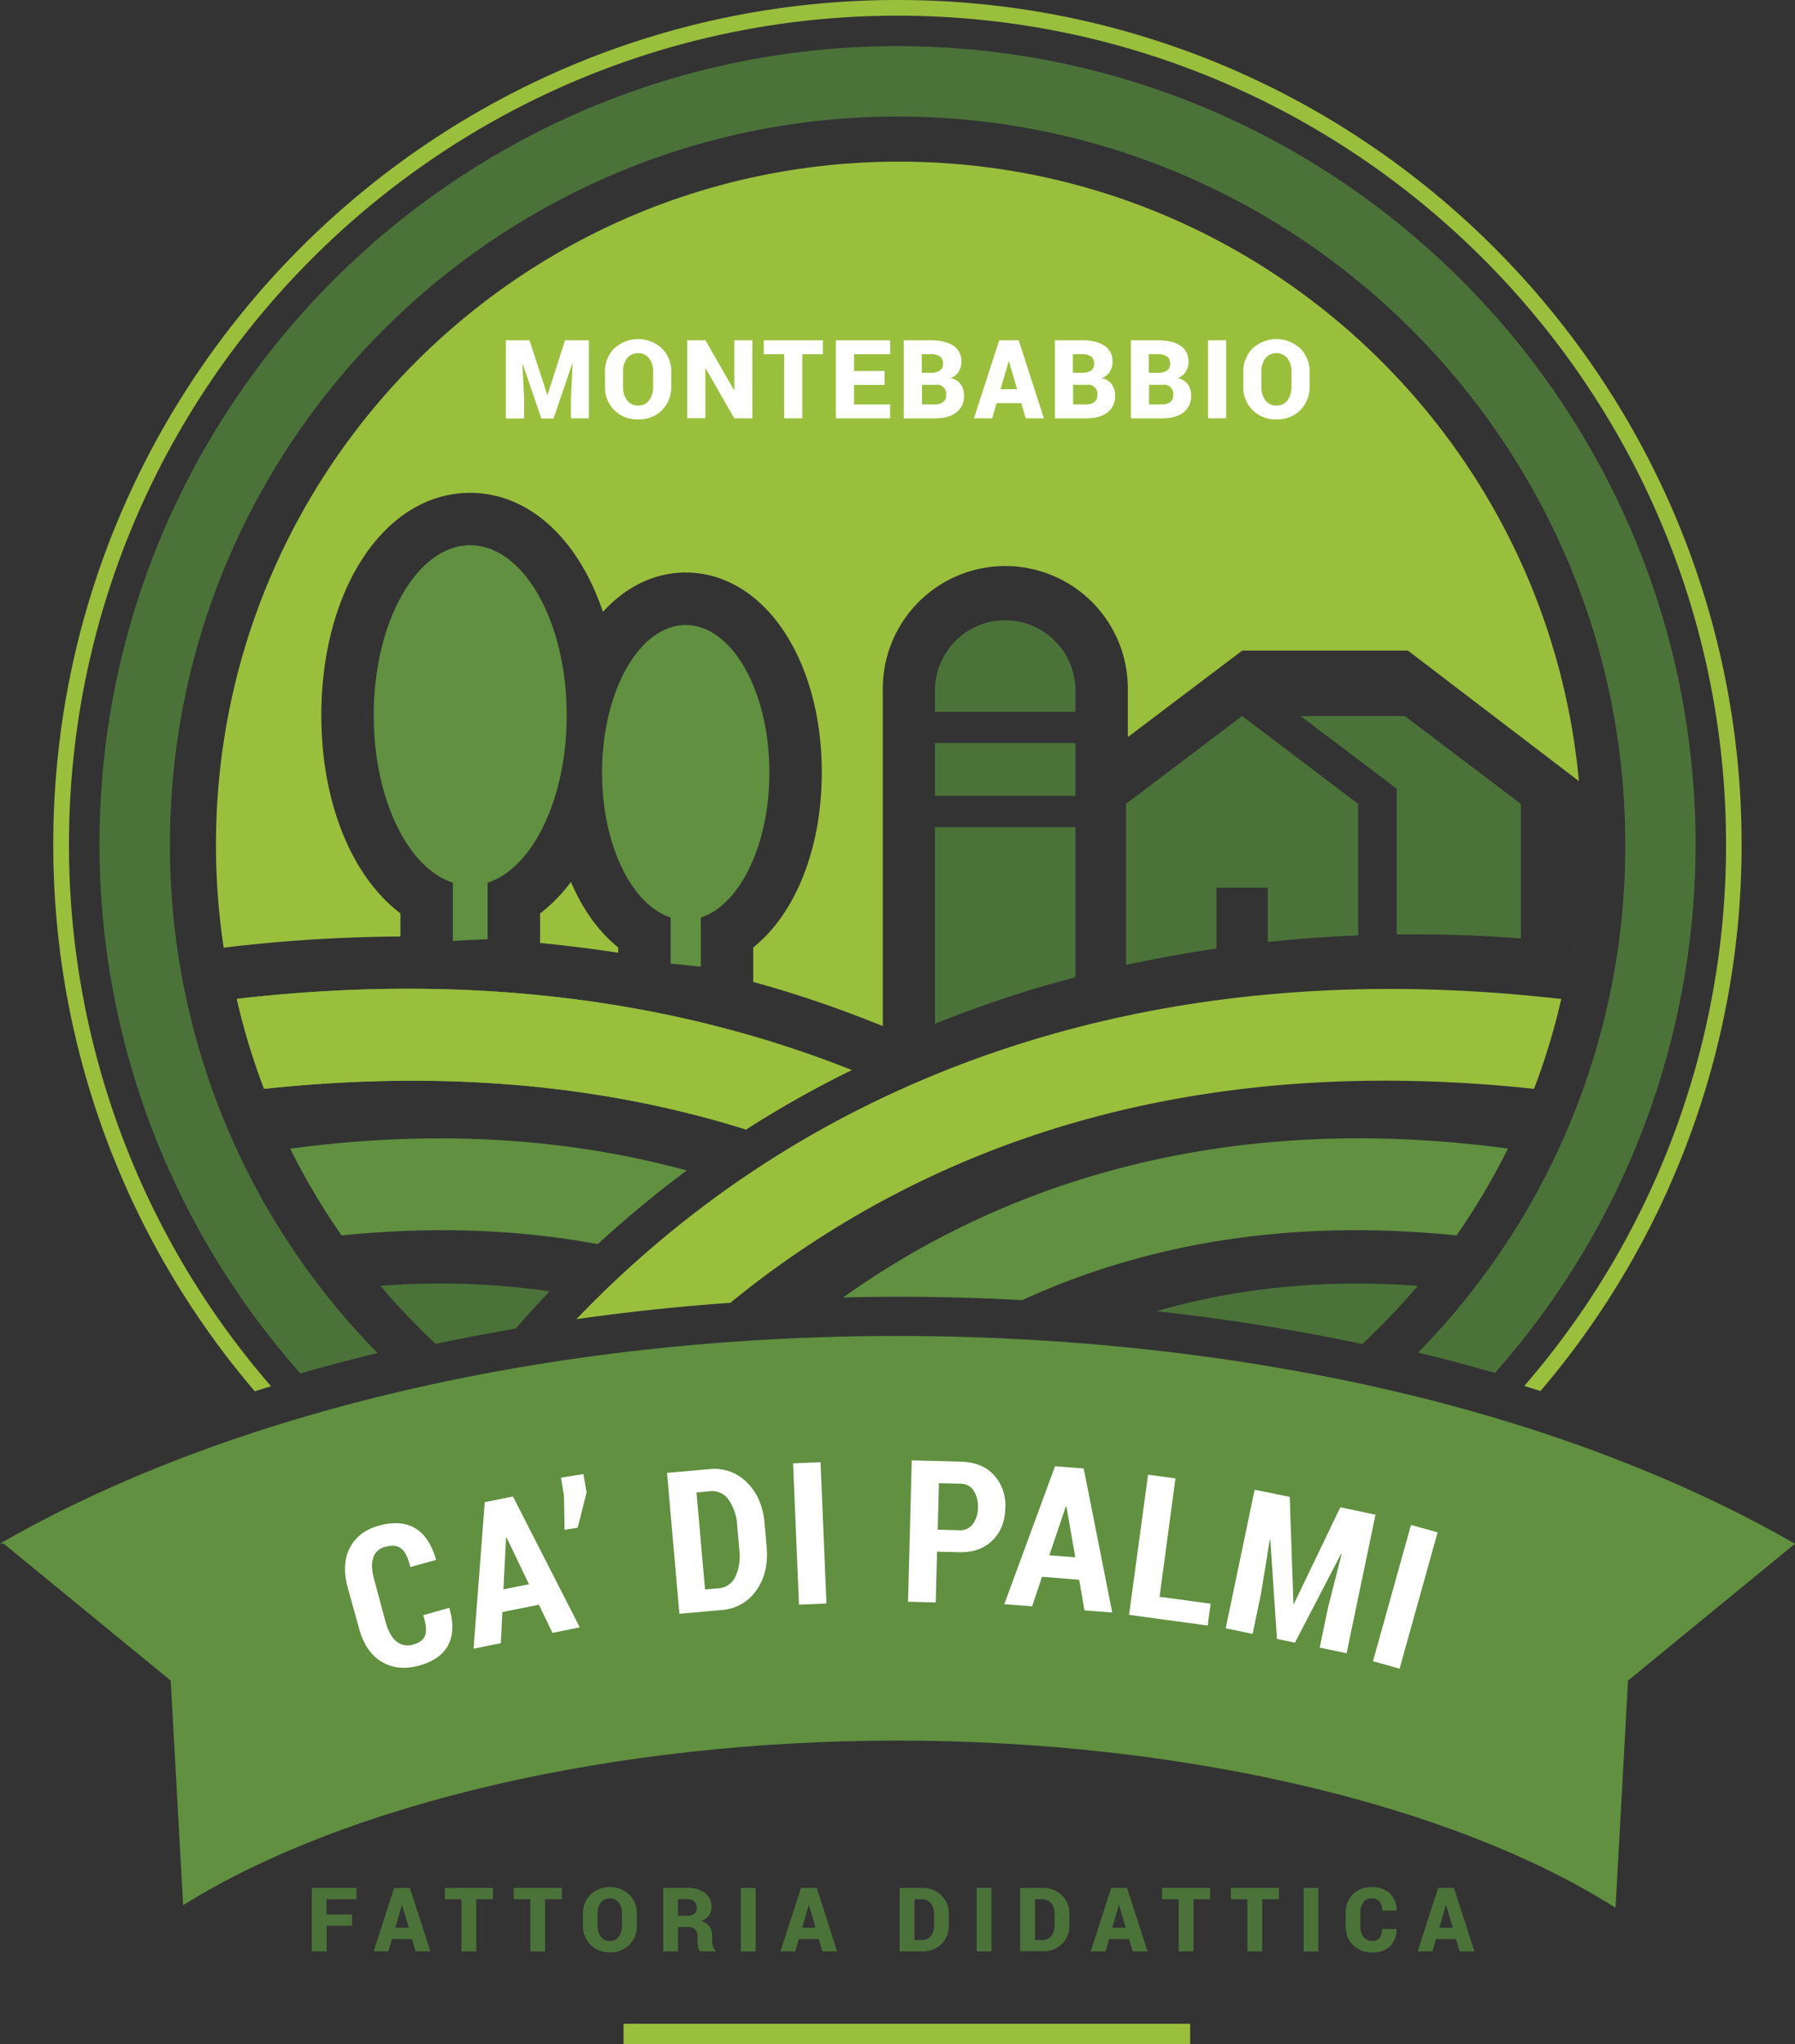 <svg id="Livello_1" data-name="Livello 1" xmlns="http://www.w3.org/2000/svg" viewBox="0 0 606.83 690.93"><rect x="0" y="0" width="606.83" height="690.93" fill="#333333" stroke="none"/><defs><style>.cls-1{fill:#609040;}.cls-2{fill:#5e8239;}.cls-3{fill:#9abf3d;}.cls-4{fill:#4b7339;}.cls-5{fill:#652f8f;}.cls-6{fill:#fff;}</style></defs><title>ca-di-palmi-logo</title><g id="_Gruppo_" data-name="&lt;Gruppo&gt;"><g id="_Gruppo_2" data-name="&lt;Gruppo&gt;"><g id="_Gruppo_3" data-name="&lt;Gruppo&gt;"><g id="_Gruppo_4" data-name="&lt;Gruppo&gt;"><g id="_Gruppo_5" data-name="&lt;Gruppo&gt;"><path id="_Tracciato_" data-name="&lt;Tracciato&gt;" class="cls-1" d="M331.17,450.59c-37.18-10.16-81.73-14.42-134.07-7.37a229.73,229.73,0,0,0,17.37,29.32q45.73-4.64,86.61,2.95A371,371,0,0,1,331.17,450.59Z" transform="translate(-98.99 -55)"/><path id="_Tracciato_2" data-name="&lt;Tracciato&gt;" class="cls-2" d="M386.89,416.65c-53.08-21.1-121.76-34-207.85-24.06A227.34,227.34,0,0,0,188.26,423c59.27-6.31,113.69-1.72,162.92,13.75A363.52,363.52,0,0,1,386.89,416.65Z" transform="translate(-98.99 -55)"/><path id="_Tracciato_3" data-name="&lt;Tracciato&gt;" class="cls-2" d="M386.89,416.65c-53.08-21.1-121.76-34-207.85-24.06A227.34,227.34,0,0,0,188.26,423c59.27-6.31,113.69-1.72,162.92,13.75A363.52,363.52,0,0,1,386.89,416.65Z" transform="translate(-98.99 -55)"/><path id="_Tracciato_4" data-name="&lt;Tracciato&gt;" class="cls-3" d="M386.89,416.65c-53.08-21.1-121.76-34-207.85-24.06A227.34,227.34,0,0,0,188.26,423c59.27-6.31,113.69-1.72,162.92,13.75A363.52,363.52,0,0,1,386.89,416.65Z" transform="translate(-98.99 -55)"/></g><g id="_Gruppo_6" data-name="&lt;Gruppo&gt;"><g id="_Gruppo_7" data-name="&lt;Gruppo&gt;"><path id="_Tracciato_5" data-name="&lt;Tracciato&gt;" class="cls-4" d="M438.81,264.63a23.73,23.73,0,0,0-23.73,23.73v7.19h47.47v-7.19A23.74,23.74,0,0,0,438.81,264.63Z" transform="translate(-98.99 -55)"/><rect id="_Tracciato_6" data-name="&lt;Tracciato&gt;" class="cls-4" x="316.09" y="251.15" width="47.47" height="17.82"/></g><path id="_Tracciato_7" data-name="&lt;Tracciato&gt;" class="cls-4" d="M462.55,385.28V334.56H415.08V401A394.73,394.73,0,0,1,462.55,385.28Z" transform="translate(-98.99 -55)"/><path id="_Tracciato_8" data-name="&lt;Tracciato&gt;" class="cls-4" d="M510.24,375.57V355h17.34v18.36q15.07-1.62,30.58-2.24V326.71L518.91,297l-39.25,29.67v54.44Q494.65,377.85,510.24,375.57Z" transform="translate(-98.99 -55)"/><path id="_Tracciato_9" data-name="&lt;Tracciato&gt;" class="cls-4" d="M571.17,370.78c2,0,3.95,0,5.93,0q18.14,0,36.06,1.4V326.71L573.91,297H538.68l32.49,24.56v49.18Z" transform="translate(-98.99 -55)"/></g><g id="_Gruppo_8" data-name="&lt;Gruppo&gt;"><path id="_Tracciato_10" data-name="&lt;Tracciato&gt;" class="cls-1" d="M252.07,353.32V373c3.91-.25,7.84-0.41,11.77-0.56V353.32c15.21-4.89,26.74-28.34,26.74-56.55,0-31.76-14.61-57.5-32.63-57.5s-32.62,25.74-32.62,57.5C225.33,325,236.87,348.43,252.07,353.32Z" transform="translate(-98.99 -55)"/><path id="_Tracciato_11" data-name="&lt;Tracciato&gt;" class="cls-1" d="M325.71,365.09v15.57q5.12,0.48,10.21,1.08V365.09c13.19-4.24,23.18-24.57,23.18-49,0-27.54-12.66-49.86-28.29-49.86s-28.29,22.32-28.29,49.86C302.53,340.52,312.53,360.85,325.71,365.09Z" transform="translate(-98.99 -55)"/></g></g><g id="_Gruppo_9" data-name="&lt;Gruppo&gt;"><path id="_Tracciato_12" data-name="&lt;Tracciato&gt;" class="cls-3" d="M292,353.05a53,53,0,0,1-10.43,10.66v10Q294.94,375,308,377v-1.79C301.39,369.92,295.92,362.28,292,353.05Z" transform="translate(-98.99 -55)"/><path id="_Tracciato_13" data-name="&lt;Tracciato&gt;" class="cls-5" d="M630.85,375.29l0.34,0c0-.34.08-0.68,0.13-1Z" transform="translate(-98.99 -55)"/><path id="_Tracciato_14" data-name="&lt;Tracciato&gt;" class="cls-3" d="M177,375a525.93,525.93,0,0,1,57.36-3.49v-7.82c-16.39-12.37-26.74-37.38-26.74-66.94,0-42.86,21.62-75.18,50.31-75.18,20.12,0,36.73,15.94,44.88,40.23,7.65-8.38,17.26-13.3,28-13.3,26.21,0,46,29,46,67.54,0,25.8-8.93,47.77-23.18,59.18v11.64a390.13,390.13,0,0,1,39.81,13.34l4,1.58V288.37a41.42,41.42,0,1,1,82.83,0v15.75l38.69-29.24h56L632.77,319C621.94,201.6,523.19,109.63,402.92,109.63,275.41,109.63,172,213,172,340.51a232.44,232.44,0,0,0,2.61,34.78Z" transform="translate(-98.99 -55)"/></g></g><path id="_Tracciato_15" data-name="&lt;Tracciato&gt;" class="cls-3" d="M345.91,495.31c4.1-3.35,8.37-6.68,12.85-10C429.81,433.08,516.68,412.21,617.6,423a227.69,227.69,0,0,0,9.2-30.36c-137.44-15.79-230.62,26.32-286.59,67.48a356.87,356.87,0,0,0-46.36,40.72C310.92,498.41,328.31,496.57,345.91,495.31Z" transform="translate(-98.99 -55)"/><path id="_Tracciato_16" data-name="&lt;Tracciato&gt;" class="cls-1" d="M402.33,493.27q21.17,0,42.23,1.14c43.67-20,92.76-27.35,146.83-21.87a229.92,229.92,0,0,0,17.38-29.35C503.54,429,429.84,460.77,384.06,493.5,390.14,493.36,396.23,493.27,402.33,493.27Z" transform="translate(-98.99 -55)"/></g><path id="_Tracciato_17" data-name="&lt;Tracciato&gt;" class="cls-1" d="M649.37,623l56.45-46.26c-33.61-19.34-74-35.52-117.85-47.15-56.9-15.09-121.09-23.07-185.64-23.07C286.08,506.51,176.71,532,99,576.68l1.25,0.06L156.7,623l4.2,75.9c55.24-34.51,146.1-55.63,241.43-55.63,96.17,0,187.66,21.48,242.82,56.52l0,0Z" transform="translate(-98.99 -55)"/><g id="_Gruppo_10" data-name="&lt;Gruppo&gt;"><path class="cls-6" d="M250.78,598.42l0.15,0.16q2.17,7.58-.44,12.46t-9.75,6.86q-7.15,2-12.64-1.22t-7.71-11.24l-3.81-13.77q-2.22-8,.69-13.57t9.84-7.48q7.34-2,12.18.85T246.37,582l0,0.22-8.67,2.4q-1.07-4.6-3-6.2t-5.52-.62a5.48,5.48,0,0,0-4,3.66q-1,2.82.38,7.64L229.3,603q1.35,4.88,3.73,6.78a6.06,6.06,0,0,0,5.71,1q3.26-.9,4-3.14t-0.66-6.75Z" transform="translate(-98.99 -55)"/><path class="cls-6" d="M281.18,597.35l-12.36,2.48-0.5,10.52-9.24,1.86,3.79-49.53,9.53-1.91L295,605l-9.24,1.86Zm-12-5.2,8.63-1.73-7.55-15.73-0.19,0Z" transform="translate(-98.99 -55)"/><path class="cls-6" d="M297.29,559.42l-3,11.91-4.44.71-0.2-11.41-1-6.23,7.59-1.21Z" transform="translate(-98.99 -55)"/><path class="cls-6" d="M328.67,600.42l-4.18-47.63,14.39-1.26A15.34,15.34,0,0,1,351.47,556q5.26,5.13,6,13.86l0.7,8q0.77,8.73-3.52,14.68a15.36,15.36,0,0,1-11.62,6.59Zm5.79-41,2.88,32.78,4.55-.4a6.71,6.71,0,0,0,5.71-3.92,16.91,16.91,0,0,0,1.32-9.17l-0.71-8.09a16.75,16.75,0,0,0-2.9-8.75A6.72,6.72,0,0,0,339,559Z" transform="translate(-98.99 -55)"/><path class="cls-6" d="M378.39,596.94l-9.29.4-2-47.77,9.29-.4Z" transform="translate(-98.99 -55)"/><path class="cls-6" d="M415.78,579.42l-0.45,17.17-9.36-.24,1.25-47.8L423.83,549q7.16,0.19,11.18,4.52a15.18,15.18,0,0,1,3.85,11.19q-0.18,6.89-4.44,11T423,579.61ZM416,572l7.25,0.19a5.26,5.26,0,0,0,4.62-2.09,9.38,9.38,0,0,0,1.72-5.55,9.75,9.75,0,0,0-1.41-5.72,5.22,5.22,0,0,0-4.52-2.37l-7.25-.19Z" transform="translate(-98.99 -55)"/><path class="cls-6" d="M463.83,588.91l-12.57-1-3.35,10-9.4-.74,17.16-46.62,9.69,0.76L475,600l-9.4-.74Zm-10.09-8.27,8.77,0.69-3-17.2h-0.2Z" transform="translate(-98.99 -55)"/><path class="cls-6" d="M491,594.68L508.27,597l-1,7.39-26.59-3.61,6.43-47.38,9.27,1.26Z" transform="translate(-98.99 -55)"/><path class="cls-6" d="M535,560.89L536.26,597l0.19,0,15.66-32.59L564,566.94l-9.77,46.81-9.1-1.9,2.84-13.6,4.57-18-0.19-.07-15.58,30-6.08-1.27-2.25-33.41h-0.2l-2.94,18.11-2.84,13.6-9.1-1.9,9.77-46.81Z" transform="translate(-98.99 -55)"/><path class="cls-6" d="M572.15,618.95l-9-2.5L576,570.39l9,2.5Z" transform="translate(-98.99 -55)"/></g><g id="_Gruppo_11" data-name="&lt;Gruppo&gt;"><path class="cls-4" d="M218,705.88h-8.58v8.63h-5V693.07h15.07v3.83H209.38v5.15H218v3.83Z" transform="translate(-98.99 -55)"/><path class="cls-4" d="M238.27,710.34h-6.76l-1.21,4.17h-5l6.92-21.43h5.34l6.93,21.43h-5Zm-5.65-3.83h4.55l-2.24-7.67h-0.09Z" transform="translate(-98.99 -55)"/><path class="cls-4" d="M265.69,696.9H260v17.61h-5V696.9h-5.61v-3.83h16.25v3.83Z" transform="translate(-98.99 -55)"/><path class="cls-4" d="M288.93,696.9h-5.65v17.61h-5V696.9h-5.61v-3.83h16.25v3.83Z" transform="translate(-98.99 -55)"/><path class="cls-4" d="M314.29,705.72a9,9,0,0,1-2.51,6.53,8.76,8.76,0,0,1-6.56,2.57,8.74,8.74,0,0,1-9.14-9.1v-3.86a8.93,8.93,0,0,1,2.52-6.52,9.68,9.68,0,0,1,13.15,0,8.92,8.92,0,0,1,2.53,6.52v3.86Zm-5-3.89a6.2,6.2,0,0,0-1.08-3.77,3.94,3.94,0,0,0-6.14,0,6.25,6.25,0,0,0-1.07,3.78v3.89a6.25,6.25,0,0,0,1.08,3.8,3.61,3.61,0,0,0,3.1,1.47,3.53,3.53,0,0,0,3-1.47,6.28,6.28,0,0,0,1.07-3.8v-3.89Z" transform="translate(-98.99 -55)"/><path class="cls-4" d="M328.2,706.29v8.21h-5V693.07h8.24a9.27,9.27,0,0,1,5.9,1.72,5.68,5.68,0,0,1,2.18,4.71,4.69,4.69,0,0,1-.88,2.86,6.21,6.21,0,0,1-2.58,1.94,4.8,4.8,0,0,1,2.83,1.86,5.77,5.77,0,0,1,.86,3.25v1.35a8.54,8.54,0,0,0,.25,1.91,2.53,2.53,0,0,0,.87,1.53v0.29h-5.12a2.45,2.45,0,0,1-.77-1.62,13.84,13.84,0,0,1-.18-2.15v-1.3a3.17,3.17,0,0,0-.81-2.34,3.21,3.21,0,0,0-2.37-.81H328.2Zm0-3.83h3.28a3.42,3.42,0,0,0,2.3-.68,2.45,2.45,0,0,0,.79-2,2.83,2.83,0,0,0-.82-2.11,3.15,3.15,0,0,0-2.3-.8H328.2v5.56Z" transform="translate(-98.99 -55)"/><path class="cls-4" d="M354.44,714.51h-5V693.07h5v21.43Z" transform="translate(-98.99 -55)"/><path class="cls-4" d="M375.82,710.34h-6.76l-1.21,4.17h-5l6.92-21.43h5.34L382,714.51h-5Zm-5.65-3.83h4.55l-2.24-7.67h-0.09Z" transform="translate(-98.99 -55)"/><path class="cls-4" d="M403.13,714.51V693.07h7.74a8.74,8.74,0,0,1,6.33,2.47,8.42,8.42,0,0,1,2.55,6.32v3.86a8.41,8.41,0,0,1-2.55,6.33,8.75,8.75,0,0,1-6.33,2.46h-7.74Zm5-17.61v13.78h2.41a3.8,3.8,0,0,0,3.11-1.36,5.49,5.49,0,0,0,1.12-3.6v-3.89a5.44,5.44,0,0,0-1.12-3.58,3.81,3.81,0,0,0-3.11-1.35h-2.41Z" transform="translate(-98.99 -55)"/><path class="cls-4" d="M434.16,714.51h-5V693.07h5v21.43Z" transform="translate(-98.99 -55)"/><path class="cls-4" d="M443.88,714.51V693.07h7.74a8.74,8.74,0,0,1,6.33,2.47,8.42,8.42,0,0,1,2.55,6.32v3.86A8.41,8.41,0,0,1,458,712a8.76,8.76,0,0,1-6.33,2.46h-7.74Zm5-17.61v13.78h2.41a3.8,3.8,0,0,0,3.11-1.36,5.49,5.49,0,0,0,1.12-3.6v-3.89a5.44,5.44,0,0,0-1.12-3.58,3.81,3.81,0,0,0-3.11-1.35h-2.41Z" transform="translate(-98.99 -55)"/><path class="cls-4" d="M480.7,710.34h-6.76l-1.21,4.17h-5l6.92-21.43H480l6.93,21.43h-5ZM475,706.51h4.55l-2.24-7.67h-0.09Z" transform="translate(-98.99 -55)"/><path class="cls-4" d="M508.12,696.9h-5.65v17.61h-5V696.9h-5.61v-3.83h16.25v3.83Z" transform="translate(-98.99 -55)"/><path class="cls-4" d="M531.35,696.9H525.7v17.61h-5V696.9H515.1v-3.83h16.25v3.83Z" transform="translate(-98.99 -55)"/><path class="cls-4" d="M544.7,714.51h-5V693.07h5v21.43Z" transform="translate(-98.99 -55)"/><path class="cls-4" d="M571.12,707l0,0.09a8.05,8.05,0,0,1-2.23,5.76,8.43,8.43,0,0,1-6,2,8.83,8.83,0,0,1-6.46-2.44,8.5,8.5,0,0,1-2.49-6.34v-4.47a8.69,8.69,0,0,1,2.39-6.34,8.31,8.31,0,0,1,6.22-2.45,8.67,8.67,0,0,1,6.21,2,8.58,8.58,0,0,1,2.43,5.82l0,0.09H566.3a5.26,5.26,0,0,0-.94-3.11,3.47,3.47,0,0,0-2.83-1,3.1,3.1,0,0,0-2.66,1.36,6,6,0,0,0-1,3.57V706a5.71,5.71,0,0,0,1.06,3.59,3.49,3.49,0,0,0,2.92,1.37,3,3,0,0,0,2.55-1,5.39,5.39,0,0,0,.85-3h4.84Z" transform="translate(-98.99 -55)"/><path class="cls-4" d="M591.22,710.34h-6.76l-1.21,4.17h-5l6.92-21.43h5.35l6.93,21.43h-5Zm-5.65-3.83h4.55l-2.24-7.67h-0.09Z" transform="translate(-98.99 -55)"/></g><g id="_Gruppo_12" data-name="&lt;Gruppo&gt;"><path class="cls-6" d="M278,170L284,188.46h0.11L290,170h8.08v26.38H292v-6.54l0.58-12-0.11,0-6.36,18.61H282l-6.29-18.44-0.11,0,0.58,11.89v6.54H270V170h8Z" transform="translate(-98.99 -55)"/><path class="cls-6" d="M325.92,185.57a11,11,0,0,1-3.09,8,10.78,10.78,0,0,1-8.07,3.16,10.75,10.75,0,0,1-11.25-11.2v-4.75a11,11,0,0,1,3.11-8,11.92,11.92,0,0,1,16.19,0,11,11,0,0,1,3.12,8v4.75Zm-6.11-4.78a7.63,7.63,0,0,0-1.33-4.64,4.85,4.85,0,0,0-7.56,0,7.7,7.7,0,0,0-1.31,4.65v4.78a7.69,7.69,0,0,0,1.33,4.67,4.45,4.45,0,0,0,3.81,1.81,4.35,4.35,0,0,0,3.73-1.81,7.73,7.73,0,0,0,1.32-4.67v-4.78Z" transform="translate(-98.99 -55)"/><path class="cls-6" d="M353.34,196.38h-6.11l-9.66-16.81-0.11,0v16.78h-6.14V170h6.14l9.66,16.81,0.11,0V170h6.11v26.38Z" transform="translate(-98.99 -55)"/><path class="cls-6" d="M377.23,174.71h-7v21.67h-6.14V174.71h-6.9V170h20v4.71Z" transform="translate(-98.99 -55)"/><path class="cls-6" d="M398.05,185.09H387.71v6.58H399.9v4.71H381.56V170h18.37v4.71H387.71v5.67h10.35v4.71Z" transform="translate(-98.99 -55)"/><path class="cls-6" d="M404.53,196.38V170h9.06q4.91,0,7.66,1.82a6.08,6.08,0,0,1,2.75,5.43,6.35,6.35,0,0,1-.89,3.35,5.44,5.44,0,0,1-2.74,2.21,5.44,5.44,0,0,1,3.42,2.11,6.23,6.23,0,0,1,1.1,3.65,6.88,6.88,0,0,1-2.59,5.83q-2.59,2-7.43,2H404.53ZM410.67,181h3a5.36,5.36,0,0,0,3.12-.81,2.64,2.64,0,0,0,1-2.26,2.84,2.84,0,0,0-1.05-2.46,5.47,5.47,0,0,0-3.22-.77h-2.92V181Zm0,4.06v6.61h4.22a4.69,4.69,0,0,0,2.94-.77,2.82,2.82,0,0,0,1-2.36,3.07,3.07,0,0,0-3.57-3.48h-4.57Z" transform="translate(-98.99 -55)"/><path class="cls-6" d="M444.23,191.25h-8.32l-1.49,5.13h-6.16L436.79,170h6.58l8.53,26.38h-6.16Zm-7-4.71h5.6l-2.75-9.44H440Z" transform="translate(-98.99 -55)"/><path class="cls-6" d="M455.62,196.38V170h9.06q4.91,0,7.66,1.82a6.08,6.08,0,0,1,2.75,5.43,6.35,6.35,0,0,1-.89,3.35,5.44,5.44,0,0,1-2.74,2.21,5.44,5.44,0,0,1,3.42,2.11,6.23,6.23,0,0,1,1.1,3.65,6.88,6.88,0,0,1-2.59,5.83q-2.59,2-7.43,2H455.62ZM461.76,181h3a5.36,5.36,0,0,0,3.12-.81,2.64,2.64,0,0,0,1-2.26,2.84,2.84,0,0,0-1.05-2.46,5.47,5.47,0,0,0-3.22-.77h-2.92V181Zm0,4.06v6.61H466a4.69,4.69,0,0,0,2.94-.77,2.82,2.82,0,0,0,1-2.36,3.07,3.07,0,0,0-3.57-3.48h-4.57Z" transform="translate(-98.99 -55)"/><path class="cls-6" d="M481.3,196.38V170h9.06q4.91,0,7.66,1.82a6.08,6.08,0,0,1,2.75,5.43,6.35,6.35,0,0,1-.89,3.35,5.44,5.44,0,0,1-2.74,2.21,5.44,5.44,0,0,1,3.42,2.11,6.23,6.23,0,0,1,1.1,3.65,6.88,6.88,0,0,1-2.59,5.83q-2.59,2-7.43,2H481.3ZM487.44,181h3a5.36,5.36,0,0,0,3.12-.81,2.64,2.64,0,0,0,1-2.26,2.84,2.84,0,0,0-1.05-2.46,5.47,5.47,0,0,0-3.22-.77h-2.92V181Zm0,4.06v6.61h4.22a4.69,4.69,0,0,0,2.94-.77,2.82,2.82,0,0,0,1-2.36,3.07,3.07,0,0,0-3.57-3.48h-4.57Z" transform="translate(-98.99 -55)"/><path class="cls-6" d="M513.5,196.38H507.4V170h6.11v26.38Z" transform="translate(-98.99 -55)"/><path class="cls-6" d="M541.72,185.57a11,11,0,0,1-3.09,8,10.78,10.78,0,0,1-8.07,3.16,10.75,10.75,0,0,1-11.25-11.2v-4.75a11,11,0,0,1,3.11-8,11.92,11.92,0,0,1,16.19,0,11,11,0,0,1,3.12,8v4.75Zm-6.11-4.78a7.63,7.63,0,0,0-1.33-4.64,4.85,4.85,0,0,0-7.56,0,7.7,7.7,0,0,0-1.31,4.65v4.78a7.69,7.69,0,0,0,1.33,4.67,4.45,4.45,0,0,0,3.81,1.81,4.35,4.35,0,0,0,3.73-1.81,7.73,7.73,0,0,0,1.32-4.67v-4.78Z" transform="translate(-98.99 -55)"/></g><rect id="_Tracciato_18" data-name="&lt;Tracciato&gt;" class="cls-3" x="210.8" y="683.98" width="191.56" height="6.96"/><g id="_Gruppo_13" data-name="&lt;Gruppo&gt;"><path id="_Tracciato_19" data-name="&lt;Tracciato&gt;" class="cls-4" d="M604.39,519A269.24,269.24,0,0,0,672.2,340.39c0-148.76-121-269.79-269.79-269.79s-269.79,121-269.79,269.79a269.23,269.23,0,0,0,67.94,178.79c8.55-2.46,17.31-4.78,26.08-6.9a244.29,244.29,0,0,1-70.2-171.89c0-135.63,110.34-246,246-246s246,110.34,246,246a244.29,244.29,0,0,1-70.06,171.75c5,1.2,9.37,2.31,13.39,3.37C596,516.64,600.18,517.83,604.39,519Z" transform="translate(-98.99 -55)"/><path id="_Tracciato_20" data-name="&lt;Tracciato&gt;" class="cls-3" d="M190.63,523.52a278.91,278.91,0,0,1-68.32-183.12c0-154.45,125.65-280.1,280.1-280.1s280.1,125.65,280.1,280.1a278.91,278.91,0,0,1-68.21,183c1.83,0.57,3.65,1.15,5.47,1.73a284.12,284.12,0,0,0,68-184.73C687.8,183,559.77,55,402.41,55S117,183,117,340.39a284.13,284.13,0,0,0,68.12,184.82C187,524.64,188.79,524.08,190.63,523.52Z" transform="translate(-98.99 -55)"/></g><path id="_Tracciato_21" data-name="&lt;Tracciato&gt;" class="cls-4" d="M559.53,509.24c0.81-.74,1.64-1.48,2.44-2.25h-0.06a232.16,232.16,0,0,0,16.39-17.41c-34-2.5-63.36,1.34-88.31,8.56C513.77,500.78,537.07,504.49,559.53,509.24Z" transform="translate(-98.99 -55)"/><path id="_Tracciato_22" data-name="&lt;Tracciato&gt;" class="cls-4" d="M246.3,509.19q13.31-2.81,27-5.15,5.62-6.44,11.53-12.62a261.81,261.81,0,0,0-57.23-1.83A231.65,231.65,0,0,0,246.3,509.19Z" transform="translate(-98.99 -55)"/></g></svg>